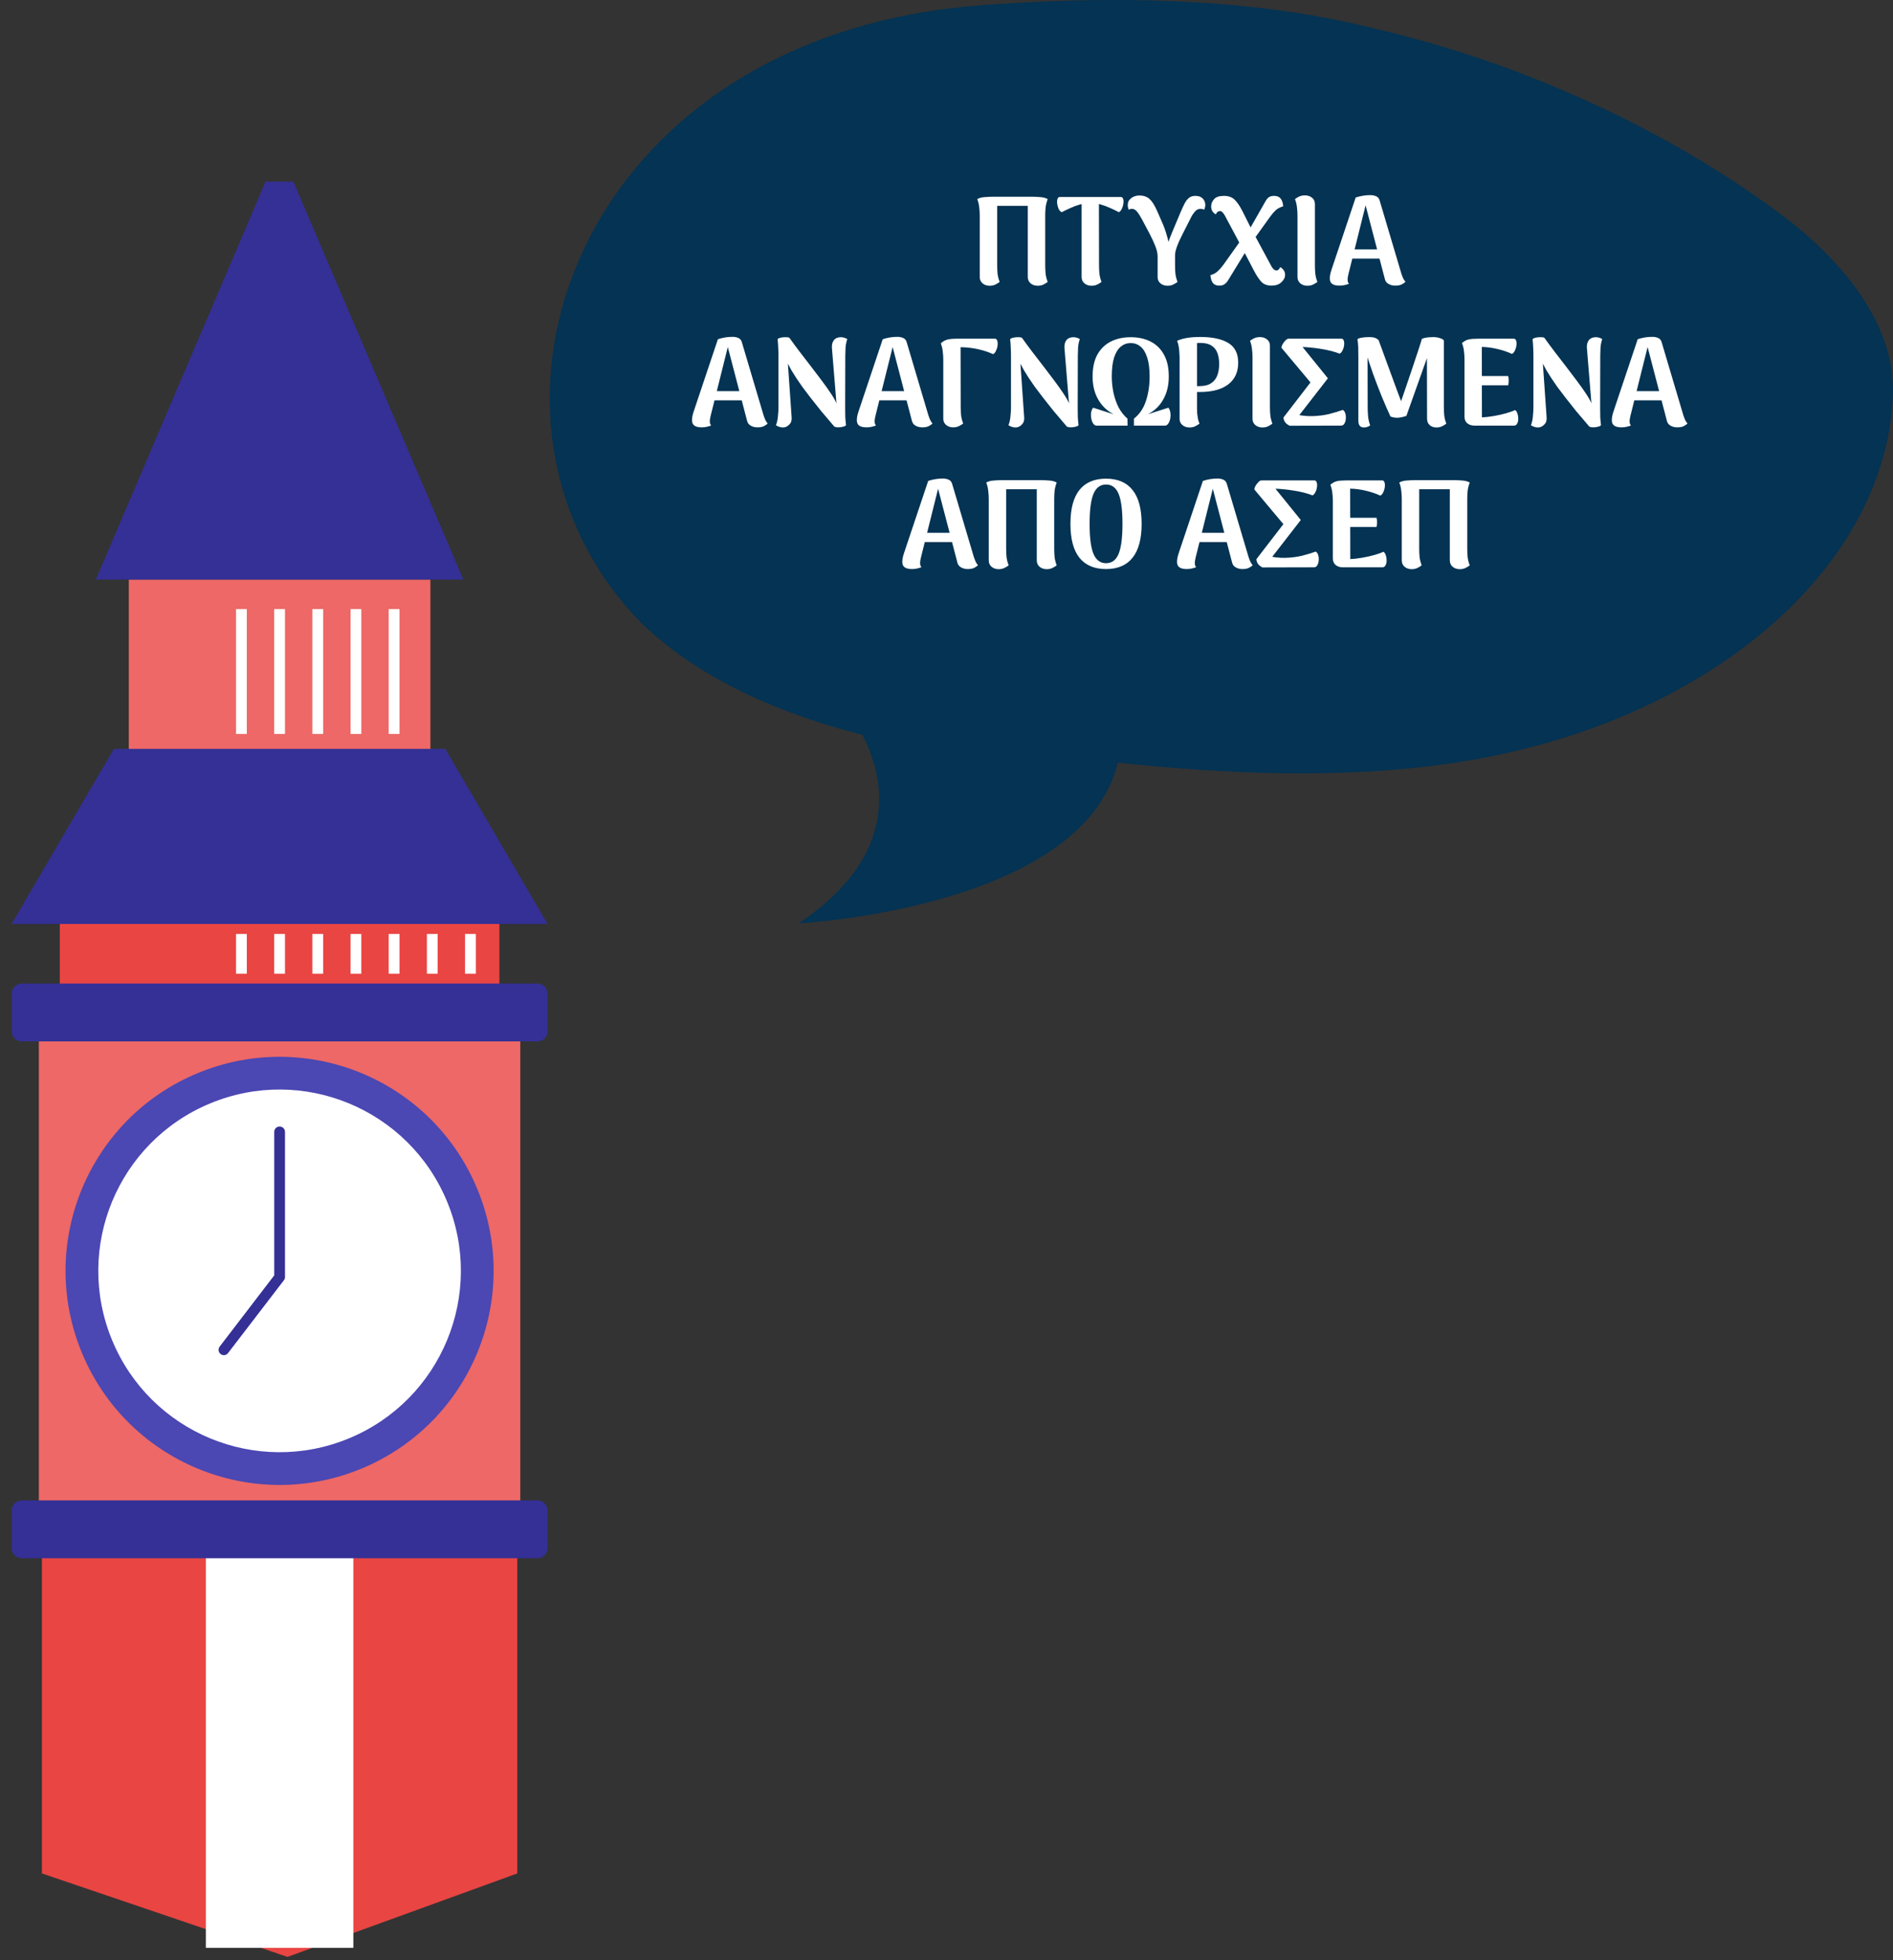 <svg xmlns="http://www.w3.org/2000/svg" width="481" height="498" viewBox="0 0 481 498" fill="none"><rect x="0" y="0" width="481" height="498" fill="#333333" stroke="none"/><path d="M109.364 147.239H32.721V197.527H109.364V147.239Z" fill="#ED6866"></path><path d="M126.891 234.531H15.194V256.867H126.891V234.531Z" fill="#E94543"></path><path d="M126.193 257.21H15.892H10.647V475.94L73.046 497.143L131.438 475.94V257.21H126.193Z" fill="#E94543"></path><path d="M89.782 392.457H52.303V494.85H89.782V392.457Z" fill="white"></path><path d="M132.202 261.704H9.87V384.036H132.202V261.704Z" fill="#ED6866"></path><path d="M91.849 373.095C119.592 361.603 132.767 329.797 121.275 302.054C109.784 274.31 77.977 261.136 50.234 272.627C22.491 284.119 9.316 315.925 20.808 343.669C32.299 371.412 64.106 384.587 91.849 373.095Z" fill="#4B47B3"></path><path d="M88.667 365.413C112.167 355.678 123.327 328.736 113.593 305.236C103.859 281.735 76.917 270.575 53.416 280.31C29.916 290.044 18.756 316.986 28.49 340.487C38.224 363.987 65.166 375.147 88.667 365.413Z" fill="white"></path><path d="M56.889 344.278C56.592 344.276 56.304 344.174 56.072 343.988C55.927 343.883 55.805 343.749 55.713 343.595C55.621 343.441 55.562 343.27 55.539 343.093C55.515 342.915 55.528 342.735 55.577 342.562C55.626 342.39 55.709 342.229 55.822 342.09L69.685 323.997V287.546C69.685 287.184 69.829 286.837 70.085 286.582C70.341 286.326 70.687 286.182 71.049 286.182C71.411 286.182 71.758 286.326 72.013 286.582C72.269 286.837 72.413 287.184 72.413 287.546V324.445C72.411 324.742 72.309 325.03 72.123 325.262L57.97 343.711C57.849 343.885 57.687 344.028 57.499 344.127C57.311 344.226 57.102 344.277 56.889 344.278Z" fill="#343096"></path><path d="M136.564 249.87H5.521C4.102 249.87 2.951 251.02 2.951 252.439V261.994C2.951 263.413 4.102 264.563 5.521 264.563H136.564C137.983 264.563 139.134 263.413 139.134 261.994V252.439C139.134 251.02 137.983 249.87 136.564 249.87Z" fill="#343096"></path><path d="M136.564 381.176H5.521C4.102 381.176 2.951 382.327 2.951 383.746V393.3C2.951 394.719 4.102 395.87 5.521 395.87H136.564C137.983 395.87 139.134 394.719 139.134 393.3V383.746C139.134 382.327 137.983 381.176 136.564 381.176Z" fill="#343096"></path><path d="M62.714 237.271H59.973V247.366H62.714V237.271Z" fill="white"></path><path d="M72.413 237.271H69.672V247.366H72.413V237.271Z" fill="white"></path><path d="M82.112 237.271H79.371V247.366H82.112V237.271Z" fill="white"></path><path d="M91.811 237.271H89.07V247.366H91.811V237.271Z" fill="white"></path><path d="M101.51 237.271H98.769V247.366H101.51V237.271Z" fill="white"></path><path d="M111.209 237.271H108.468V247.366H111.209V237.271Z" fill="white"></path><path d="M120.908 237.271H118.167V247.366H120.908V237.271Z" fill="white"></path><path d="M62.714 154.737H59.973V186.457H62.714V154.737Z" fill="white"></path><path d="M72.413 154.737H69.672V186.457H72.413V154.737Z" fill="white"></path><path d="M82.112 154.737H79.371V186.457H82.112V154.737Z" fill="white"></path><path d="M91.811 154.737H89.07V186.457H91.811V154.737Z" fill="white"></path><path d="M101.51 154.737H98.769V186.457H101.51V154.737Z" fill="white"></path><path d="M113.146 190.239H71.042H28.939L2.951 234.728H71.042H139.134L113.146 190.239Z" fill="#343096"></path><path d="M74.535 46.123H71.042H67.484L24.352 147.239H71.042H117.732L74.535 46.123Z" fill="#343096"></path><path d="M451.557 53.739C432.393 39.593 410.1 27.616 385.502 18.251C373.235 13.608 360.372 9.752 347.077 6.728C322.126 0.698 290.148 -1.753 249.195 1.341C146.434 9.092 112.534 105.616 162.284 157.58C175.859 171.188 195.931 180.799 219.163 186.69C224.952 198.021 228.719 217.243 202.959 234.57C202.959 234.57 275.056 230.833 284.03 193.729C313.076 196.874 344.423 198.073 373.216 193.207C434.999 182.78 479.567 143.711 480.983 100.089C481.539 82.623 468.571 66.183 451.557 53.739Z" fill="#043353"></path><path d="M251.477 72.598C250.76 72.598 250.159 72.397 249.675 71.997C249.19 71.596 248.947 71.048 248.947 70.352V54.697C248.947 54.085 248.905 53.431 248.821 52.736C248.757 52.019 248.589 51.302 248.315 50.585C248.842 50.29 249.464 50.121 250.181 50.079C250.897 50.016 251.583 49.984 252.236 49.984H262.294C262.947 49.984 263.633 50.016 264.35 50.079C265.067 50.121 265.689 50.29 266.216 50.585C265.942 51.302 265.762 52.019 265.678 52.736C265.615 53.431 265.583 54.085 265.583 54.697V67.506C265.583 68.096 265.615 68.76 265.678 69.498C265.762 70.215 265.942 70.921 266.216 71.617C266.026 71.786 265.71 71.986 265.267 72.218C264.824 72.471 264.297 72.598 263.685 72.598C262.969 72.598 262.368 72.397 261.883 71.997C261.398 71.596 261.155 71.048 261.155 70.352V52.293H253.375V67.506C253.375 68.096 253.407 68.76 253.47 69.498C253.554 70.215 253.733 70.921 254.007 71.617C253.818 71.786 253.501 71.986 253.059 72.218C252.616 72.471 252.089 72.598 251.477 72.598ZM277.361 72.598C276.644 72.598 276.043 72.397 275.558 71.997C275.073 71.596 274.83 71.048 274.83 70.352V50.712L279.227 51.091L279.258 67.506C279.258 68.096 279.29 68.76 279.353 69.498C279.437 70.215 279.617 70.921 279.891 71.617C279.701 71.786 279.385 71.986 278.942 72.218C278.499 72.471 277.972 72.598 277.361 72.598ZM269.77 53.906C269.475 53.779 269.222 53.516 269.011 53.115C268.821 52.694 268.695 52.251 268.631 51.787C268.568 51.302 268.589 50.891 268.695 50.553C268.8 50.216 269 50.047 269.296 50.047H284.793C285.088 50.047 285.289 50.216 285.394 50.553C285.499 50.891 285.51 51.302 285.426 51.787C285.362 52.251 285.225 52.694 285.014 53.115C284.825 53.516 284.582 53.779 284.287 53.906C283.676 53.569 282.959 53.221 282.136 52.862C281.314 52.483 280.46 52.166 279.575 51.913C278.689 51.66 277.846 51.534 277.044 51.534C276.243 51.534 275.4 51.66 274.514 51.913C273.629 52.166 272.775 52.483 271.952 52.862C271.151 53.221 270.424 53.569 269.77 53.906ZM296.674 72.598C295.957 72.598 295.356 72.397 294.871 71.997C294.386 71.596 294.143 71.048 294.143 70.352V65.102C294.143 64.364 293.943 63.489 293.542 62.477C293.142 61.465 292.657 60.421 292.088 59.346L290.19 55.772C289.747 54.928 289.325 54.264 288.925 53.779C288.524 53.294 288.092 53.052 287.628 53.052C287.459 53.052 287.312 53.073 287.185 53.115C287.059 53.157 286.932 53.21 286.806 53.273C286.637 52.873 286.553 52.472 286.553 52.072C286.553 51.376 286.837 50.806 287.407 50.364C287.976 49.9 288.682 49.668 289.526 49.668C290.559 49.668 291.402 49.953 292.056 50.522C292.71 51.091 293.353 52.093 293.985 53.526L295.029 55.898C295.661 57.29 296.136 58.555 296.452 59.694C296.79 60.832 297.011 61.834 297.116 62.698C297.243 63.542 297.306 64.237 297.306 64.786L296.104 64.817C296.104 64.501 296.157 64.111 296.262 63.647C296.368 63.183 296.505 62.677 296.674 62.129C296.863 61.56 297.064 60.98 297.274 60.389C297.506 59.799 297.738 59.23 297.97 58.682L299.994 53.874C300.353 53.031 300.69 52.303 301.007 51.692C301.323 51.081 301.692 50.606 302.113 50.269C302.535 49.931 303.073 49.763 303.726 49.763C304.549 49.763 305.171 49.984 305.593 50.427C306.035 50.87 306.257 51.418 306.257 52.072C306.257 52.409 306.172 52.809 306.004 53.273C305.898 53.21 305.751 53.157 305.561 53.115C305.371 53.073 305.202 53.052 305.055 53.052C304.486 53.052 304.001 53.294 303.6 53.779C303.199 54.243 302.883 54.718 302.651 55.203L300.564 59.314C300.416 59.63 300.226 60.02 299.994 60.484C299.763 60.927 299.541 61.412 299.33 61.939C299.119 62.445 298.94 62.951 298.793 63.457C298.645 63.942 298.571 64.396 298.571 64.817V67.506C298.571 68.096 298.603 68.76 298.666 69.498C298.75 70.215 298.93 70.921 299.204 71.617C299.014 71.786 298.698 71.986 298.255 72.218C297.812 72.471 297.285 72.598 296.674 72.598ZM323.084 72.566C321.967 72.566 321.092 72.229 320.459 71.554C319.848 70.858 319.236 69.93 318.625 68.771L315.431 62.635L311.193 54.697C310.982 54.338 310.781 54.075 310.592 53.906C310.423 53.716 310.223 53.621 309.991 53.621C309.759 53.621 309.537 53.706 309.327 53.874C309.137 54.043 309.021 54.243 308.979 54.475C308.641 54.306 308.346 54.053 308.093 53.716C307.861 53.358 307.745 52.936 307.745 52.451C307.745 51.776 307.988 51.165 308.473 50.617C308.958 50.047 309.801 49.763 311.003 49.763C312.162 49.763 313.069 50.09 313.723 50.743C314.376 51.376 315.019 52.314 315.652 53.558L318.277 58.776L323.053 67.632C323.243 67.991 323.453 68.265 323.685 68.454C323.917 68.623 324.139 68.707 324.35 68.707C324.539 68.707 324.729 68.623 324.919 68.454C325.109 68.265 325.225 68.064 325.267 67.854C325.604 68.001 325.899 68.254 326.152 68.613C326.405 68.95 326.532 69.351 326.532 69.814C326.532 70.51 326.216 71.143 325.583 71.712C324.972 72.281 324.139 72.566 323.084 72.566ZM309.833 72.566C309.116 72.566 308.578 72.355 308.22 71.933C307.861 71.491 307.64 70.816 307.555 69.909C308.314 69.698 308.936 69.361 309.421 68.897C309.927 68.433 310.402 67.896 310.845 67.284L315.778 60.358L317.613 62.129L312.015 71.269C311.783 71.649 311.498 71.955 311.161 72.186C310.845 72.44 310.402 72.566 309.833 72.566ZM317.898 61.781L316.474 60.042L321.598 51.059C321.788 50.701 322.041 50.395 322.357 50.142C322.694 49.889 323.158 49.763 323.749 49.763C324.465 49.763 325.003 49.974 325.362 50.395C325.741 50.817 325.973 51.492 326.057 52.419C325.277 52.63 324.634 52.968 324.128 53.431C323.643 53.895 323.19 54.422 322.768 55.013L317.898 61.781ZM332.214 72.598C331.497 72.598 330.896 72.397 330.411 71.997C329.926 71.596 329.683 71.048 329.683 70.352V54.697C329.683 54.085 329.641 53.431 329.557 52.736C329.494 52.019 329.325 51.302 329.051 50.585C329.241 50.416 329.557 50.216 330 49.984C330.442 49.752 330.97 49.636 331.581 49.636C332.298 49.636 332.899 49.837 333.384 50.237C333.869 50.617 334.111 51.154 334.111 51.85V67.506C334.111 68.096 334.143 68.76 334.206 69.498C334.29 70.215 334.47 70.921 334.744 71.617C334.554 71.786 334.238 71.986 333.795 72.218C333.352 72.471 332.825 72.598 332.214 72.598ZM348.206 49.573C348.734 49.573 349.219 49.668 349.661 49.858C350.125 50.047 350.431 50.427 350.579 50.996L356.082 69.53C356.166 69.804 356.293 70.141 356.461 70.542C356.63 70.942 356.851 71.29 357.125 71.586C356.936 71.796 356.64 72.007 356.24 72.218C355.839 72.45 355.27 72.566 354.532 72.566C353.857 72.566 353.277 72.418 352.792 72.123C352.307 71.849 352.002 71.427 351.875 70.858L346.752 51.249L347.194 51.344L342.64 69.593C342.577 69.846 342.524 70.099 342.482 70.352C342.44 70.584 342.419 70.816 342.419 71.048C342.419 71.301 342.45 71.512 342.514 71.68C342.577 71.849 342.661 71.986 342.767 72.092C342.45 72.218 342.102 72.324 341.723 72.408C341.364 72.513 340.911 72.566 340.363 72.566C339.519 72.566 338.897 72.418 338.497 72.123C338.096 71.849 337.896 71.385 337.896 70.732C337.896 70.458 337.928 70.131 337.991 69.751C338.075 69.351 338.191 68.929 338.339 68.486L344.474 50.174C345.697 49.773 346.941 49.573 348.206 49.573ZM342.45 63.362H352.951V65.703H342.45V63.362ZM186.147 85.573C186.674 85.573 187.159 85.668 187.602 85.858C188.066 86.047 188.371 86.427 188.519 86.996L194.022 105.53C194.106 105.804 194.233 106.141 194.402 106.542C194.57 106.943 194.792 107.29 195.066 107.586C194.876 107.796 194.581 108.007 194.18 108.218C193.78 108.45 193.21 108.566 192.472 108.566C191.798 108.566 191.218 108.418 190.733 108.123C190.248 107.849 189.942 107.427 189.816 106.858L184.692 87.249L185.135 87.344L180.581 105.593C180.517 105.846 180.465 106.099 180.422 106.352C180.38 106.584 180.359 106.816 180.359 107.048C180.359 107.301 180.391 107.512 180.454 107.681C180.517 107.849 180.602 107.986 180.707 108.092C180.391 108.218 180.043 108.324 179.663 108.408C179.305 108.513 178.852 108.566 178.303 108.566C177.46 108.566 176.838 108.418 176.437 108.123C176.037 107.849 175.836 107.385 175.836 106.732C175.836 106.458 175.868 106.131 175.931 105.751C176.016 105.351 176.132 104.929 176.279 104.486L182.415 86.174C183.638 85.773 184.882 85.573 186.147 85.573ZM180.391 99.362H190.891V101.703H180.391V99.362ZM198.97 108.598C198.654 108.598 198.337 108.545 198.021 108.44C197.705 108.334 197.42 108.197 197.167 108.028C197.441 107.312 197.61 106.531 197.673 105.688C197.757 104.823 197.8 104.096 197.8 103.506V90.665C197.8 89.716 197.779 88.894 197.736 88.198C197.715 87.502 197.663 86.828 197.578 86.174C197.747 85.984 198.042 85.847 198.464 85.763C198.907 85.678 199.339 85.647 199.761 85.668C200.203 85.668 200.488 85.731 200.614 85.858C201.374 86.933 202.227 88.093 203.176 89.337C204.125 90.559 205.084 91.804 206.054 93.069C207.024 94.334 207.952 95.557 208.838 96.737C209.723 97.918 210.493 99.004 211.146 99.995C211.8 100.965 212.264 101.787 212.538 102.462L211.399 88.546C211.315 87.724 211.452 87.049 211.811 86.522C212.169 85.995 212.728 85.71 213.487 85.668C213.782 85.647 214.088 85.678 214.404 85.763C214.741 85.847 215.037 85.974 215.29 86.142C215.058 86.796 214.91 87.523 214.847 88.325C214.805 89.126 214.784 89.779 214.784 90.285L214.752 103.601C214.752 104.549 214.762 105.361 214.784 106.036C214.826 106.711 214.889 107.375 214.973 108.028C214.826 108.197 214.562 108.324 214.183 108.408C213.803 108.513 213.403 108.566 212.981 108.566C212.58 108.566 212.253 108.503 212 108.376C210.756 106.921 209.628 105.593 208.616 104.391C207.625 103.168 206.74 102.051 205.96 101.039C205.179 100.027 204.484 99.109 203.872 98.287C203.282 97.444 202.755 96.674 202.291 95.978C201.827 95.261 201.426 94.618 201.089 94.049C200.752 93.459 200.456 92.91 200.203 92.404L201.152 106.068C201.215 106.827 201.005 107.438 200.52 107.902C200.035 108.366 199.518 108.598 198.97 108.598ZM228.029 85.573C228.556 85.573 229.041 85.668 229.483 85.858C229.947 86.047 230.253 86.427 230.401 86.996L235.904 105.53C235.988 105.804 236.115 106.141 236.283 106.542C236.452 106.943 236.673 107.29 236.947 107.586C236.758 107.796 236.462 108.007 236.062 108.218C235.661 108.45 235.092 108.566 234.354 108.566C233.679 108.566 233.099 108.418 232.614 108.123C232.13 107.849 231.824 107.427 231.697 106.858L226.574 87.249L227.016 87.344L222.462 105.593C222.399 105.846 222.346 106.099 222.304 106.352C222.262 106.584 222.241 106.816 222.241 107.048C222.241 107.301 222.272 107.512 222.336 107.681C222.399 107.849 222.483 107.986 222.589 108.092C222.272 108.218 221.924 108.324 221.545 108.408C221.186 108.513 220.733 108.566 220.185 108.566C219.342 108.566 218.72 108.418 218.319 108.123C217.918 107.849 217.718 107.385 217.718 106.732C217.718 106.458 217.75 106.131 217.813 105.751C217.897 105.351 218.013 104.929 218.161 104.486L224.296 86.174C225.519 85.773 226.763 85.573 228.029 85.573ZM222.272 99.362H232.773V101.703H222.272V99.362ZM242.211 108.566C241.495 108.566 240.894 108.366 240.409 107.965C239.924 107.565 239.681 107.016 239.681 106.321V91.329C239.681 90.718 239.639 90.064 239.555 89.368C239.491 88.651 239.323 87.934 239.049 87.218C239.597 86.733 240.156 86.416 240.725 86.269C241.294 86.121 242.074 86.047 243.065 86.047H252.807C253.102 86.047 253.302 86.227 253.408 86.585C253.513 86.922 253.534 87.334 253.471 87.819C253.408 88.282 253.27 88.725 253.06 89.147C252.87 89.569 252.627 89.843 252.332 89.969C251.236 89.463 250.002 89.052 248.632 88.736C247.282 88.419 245.764 88.24 244.077 88.198L244.109 103.506C244.109 104.096 244.141 104.75 244.204 105.467C244.288 106.183 244.468 106.89 244.742 107.586C244.552 107.754 244.236 107.955 243.793 108.187C243.35 108.44 242.823 108.566 242.211 108.566ZM258.055 108.598C257.739 108.598 257.422 108.545 257.106 108.44C256.79 108.334 256.505 108.197 256.252 108.028C256.526 107.312 256.695 106.531 256.758 105.688C256.843 104.823 256.885 104.096 256.885 103.506V90.665C256.885 89.716 256.864 88.894 256.822 88.198C256.8 87.502 256.748 86.828 256.663 86.174C256.832 85.984 257.127 85.847 257.549 85.763C257.992 85.678 258.424 85.647 258.846 85.668C259.289 85.668 259.573 85.731 259.7 85.858C260.459 86.933 261.313 88.093 262.261 89.337C263.21 90.559 264.17 91.804 265.14 93.069C266.109 94.334 267.037 95.557 267.923 96.737C268.808 97.918 269.578 99.004 270.232 99.995C270.885 100.965 271.349 101.787 271.623 102.462L270.485 88.546C270.4 87.724 270.537 87.049 270.896 86.522C271.254 85.995 271.813 85.71 272.572 85.668C272.867 85.647 273.173 85.678 273.489 85.763C273.827 85.847 274.122 85.974 274.375 86.142C274.143 86.796 273.995 87.523 273.932 88.325C273.89 89.126 273.869 89.779 273.869 90.285L273.837 103.601C273.837 104.549 273.848 105.361 273.869 106.036C273.911 106.711 273.974 107.375 274.059 108.028C273.911 108.197 273.647 108.324 273.268 108.408C272.888 108.513 272.488 108.566 272.066 108.566C271.665 108.566 271.339 108.503 271.086 108.376C269.842 106.921 268.713 105.593 267.701 104.391C266.71 103.168 265.825 102.051 265.045 101.039C264.265 100.027 263.569 99.109 262.957 98.287C262.367 97.444 261.84 96.674 261.376 95.978C260.912 95.261 260.511 94.618 260.174 94.049C259.837 93.459 259.542 92.91 259.289 92.404L260.237 106.068C260.301 106.827 260.09 107.438 259.605 107.902C259.12 108.366 258.603 108.598 258.055 108.598ZM286.513 106.384L285.501 106.226C283.919 105.804 282.538 105.129 281.358 104.201C280.177 103.253 279.26 102.061 278.606 100.628C277.952 99.194 277.625 97.528 277.625 95.63C277.625 93.395 278.026 91.55 278.827 90.096C279.65 88.62 280.788 87.513 282.243 86.775C283.698 86.037 285.385 85.668 287.303 85.668C289.243 85.668 290.93 86.037 292.364 86.775C293.819 87.513 294.947 88.62 295.748 90.096C296.57 91.55 296.981 93.395 296.981 95.63C296.981 97.528 296.655 99.194 296.001 100.628C295.368 102.061 294.462 103.253 293.281 104.201C292.1 105.129 290.709 105.804 289.106 106.226L288.094 106.384C289.528 105.266 290.551 103.769 291.162 101.893C291.795 100.016 292.111 97.929 292.111 95.63C292.111 93.648 291.9 92.035 291.478 90.791C291.078 89.547 290.519 88.63 289.802 88.04C289.085 87.45 288.252 87.154 287.303 87.154C286.376 87.154 285.543 87.45 284.805 88.04C284.088 88.63 283.519 89.547 283.097 90.791C282.696 92.035 282.496 93.648 282.496 95.63C282.496 97.043 282.644 98.435 282.939 99.805C283.234 101.176 283.677 102.43 284.267 103.569C284.879 104.686 285.627 105.625 286.513 106.384ZM278.574 108.123C278.3 108.123 278.047 107.965 277.815 107.649C277.583 107.333 277.415 106.932 277.309 106.447C277.204 105.962 277.172 105.467 277.214 104.961C277.278 104.433 277.457 103.97 277.752 103.569L286.481 106.384L286.513 108.123H278.574ZM288.126 108.123V106.384L296.887 103.569C297.182 103.97 297.35 104.433 297.393 104.961C297.456 105.467 297.435 105.962 297.329 106.447C297.224 106.932 297.055 107.333 296.823 107.649C296.591 107.965 296.338 108.123 296.064 108.123H288.126ZM302.254 108.598C301.537 108.598 300.936 108.397 300.451 107.997C299.966 107.596 299.724 107.048 299.724 106.352V90.697C299.724 90.359 299.703 89.959 299.661 89.495C299.64 89.031 299.587 88.546 299.502 88.04C299.418 87.534 299.281 87.049 299.091 86.585C299.766 86.269 300.588 86.026 301.558 85.858C302.528 85.689 303.667 85.605 304.974 85.605C308.052 85.605 310.424 86.111 312.09 87.123C313.777 88.135 314.62 89.811 314.62 92.151C314.62 94.513 313.777 96.347 312.09 97.655C310.403 98.941 308 99.584 304.879 99.584C304.668 99.584 304.457 99.584 304.247 99.584C304.036 99.584 303.814 99.573 303.582 99.552L303.361 98.034C303.572 98.055 303.772 98.076 303.962 98.097C304.173 98.097 304.405 98.097 304.658 98.097C305.965 98.097 306.988 97.855 307.726 97.37C308.464 96.885 308.991 96.221 309.307 95.377C309.623 94.534 309.781 93.564 309.781 92.468C309.781 91.413 309.634 90.486 309.339 89.684C309.043 88.883 308.548 88.261 307.852 87.819C307.177 87.355 306.25 87.123 305.069 87.123C304.9 87.123 304.732 87.123 304.563 87.123C304.415 87.123 304.278 87.133 304.152 87.154V103.759C304.152 104.096 304.162 104.486 304.183 104.929C304.226 105.372 304.289 105.825 304.373 106.289C304.457 106.732 304.595 107.174 304.784 107.617C304.595 107.786 304.278 107.986 303.835 108.218C303.393 108.471 302.866 108.598 302.254 108.598ZM320.786 108.598C320.069 108.598 319.468 108.397 318.983 107.997C318.498 107.596 318.256 107.048 318.256 106.352V90.697C318.256 90.085 318.213 89.431 318.129 88.736C318.066 88.019 317.897 87.302 317.623 86.585C317.813 86.416 318.129 86.216 318.572 85.984C319.015 85.752 319.542 85.636 320.153 85.636C320.87 85.636 321.471 85.837 321.956 86.237C322.441 86.617 322.683 87.154 322.683 87.85V103.506C322.683 104.096 322.715 104.76 322.778 105.498C322.863 106.215 323.042 106.921 323.316 107.617C323.126 107.786 322.81 107.986 322.367 108.218C321.924 108.471 321.397 108.598 320.786 108.598ZM327.702 108.155C327.238 107.944 326.869 107.67 326.595 107.333C326.32 106.995 326.162 106.574 326.12 106.068L333.553 96.421L333.616 97.908L325.614 88.356C325.614 88.103 325.709 87.797 325.899 87.439C326.11 87.081 326.352 86.764 326.626 86.49C326.921 86.195 327.174 86.047 327.385 86.047H340.859C341.154 86.047 341.354 86.216 341.459 86.553C341.565 86.891 341.586 87.291 341.523 87.755C341.459 88.219 341.322 88.651 341.112 89.052C340.922 89.453 340.679 89.716 340.384 89.843C339.014 89.316 337.443 88.915 335.672 88.641C333.901 88.346 332.15 88.177 330.421 88.135V87.471L337.411 96.105L329.062 106.858L328.461 105.087C330.211 105.551 331.866 105.762 333.426 105.72C334.986 105.677 336.42 105.498 337.727 105.182C339.056 104.845 340.205 104.497 341.175 104.138C341.47 104.265 341.681 104.539 341.807 104.961C341.955 105.382 342.008 105.836 341.965 106.321C341.944 106.805 341.828 107.227 341.618 107.586C341.428 107.944 341.133 108.123 340.732 108.123L327.702 108.155ZM366.876 103.506C366.876 104.096 366.907 104.76 366.971 105.498C367.055 106.215 367.234 106.921 367.508 107.617C367.319 107.786 367.002 107.986 366.56 108.218C366.117 108.471 365.59 108.598 364.978 108.598C364.303 108.598 363.734 108.397 363.27 107.997C362.827 107.596 362.606 107.048 362.606 106.352L362.574 90.665L363.239 89.115L357.356 105.656C356.555 105.93 355.827 106.089 355.174 106.131C354.541 106.152 353.919 106.046 353.308 105.814C352.591 104.254 351.842 102.536 351.062 100.659C350.303 98.783 349.565 96.853 348.848 94.871C348.152 92.889 347.52 90.971 346.951 89.115L347.488 90.001L347.52 103.537C347.52 104.128 347.551 104.855 347.615 105.72C347.699 106.563 347.878 107.343 348.152 108.06C347.963 108.229 347.731 108.355 347.457 108.44C347.182 108.545 346.898 108.598 346.603 108.598C346.075 108.598 345.696 108.44 345.464 108.123C345.253 107.807 345.148 107.385 345.148 106.858V90.602C345.148 89.653 345.137 88.841 345.116 88.166C345.095 87.492 345.032 86.828 344.926 86.174C345.116 86.005 345.453 85.879 345.938 85.794C346.444 85.689 347.13 85.636 347.994 85.636C348.542 85.636 348.996 85.7 349.354 85.826C349.713 85.953 350.029 86.153 350.303 86.427C351.336 89.231 352.359 92.025 353.371 94.808C354.383 97.591 355.384 100.29 356.375 102.905L355.711 102.81C356.133 101.608 356.586 100.28 357.071 98.825C357.577 97.37 358.083 95.883 358.589 94.365C359.117 92.826 359.612 91.34 360.076 89.906C360.561 88.472 360.972 87.186 361.309 86.047C361.858 85.858 362.385 85.742 362.891 85.7C363.418 85.657 363.829 85.636 364.124 85.636C364.799 85.636 365.4 85.731 365.927 85.921C366.475 86.09 366.791 86.29 366.876 86.522V103.506ZM374.651 108.123C373.934 108.123 373.333 107.934 372.848 107.554C372.363 107.153 372.121 106.595 372.121 105.878V91.266C372.121 90.654 372.079 90.001 371.994 89.305C371.931 88.588 371.763 87.871 371.488 87.154C372.037 86.669 372.595 86.364 373.165 86.237C373.734 86.111 374.514 86.047 375.505 86.047H384.645C384.941 86.047 385.141 86.216 385.246 86.553C385.352 86.891 385.373 87.302 385.31 87.787C385.246 88.251 385.109 88.694 384.898 89.115C384.709 89.516 384.466 89.779 384.171 89.906C383.075 89.4 381.862 88.989 380.534 88.672C379.227 88.356 377.888 88.177 376.517 88.135L376.549 106.036C377.477 105.994 378.489 105.878 379.585 105.688C380.681 105.498 381.715 105.266 382.685 104.992C383.654 104.718 384.414 104.444 384.962 104.17C385.236 104.339 385.436 104.634 385.563 105.055C385.71 105.477 385.784 105.93 385.784 106.415C385.784 106.879 385.689 107.28 385.499 107.617C385.331 107.955 385.067 108.123 384.709 108.123H374.651ZM375.727 97.876V95.536H383.222C383.328 95.936 383.37 96.347 383.349 96.769C383.349 97.17 383.307 97.539 383.222 97.876H375.727ZM390.804 108.598C390.487 108.598 390.171 108.545 389.855 108.44C389.539 108.334 389.254 108.197 389.001 108.028C389.275 107.312 389.444 106.531 389.507 105.688C389.591 104.823 389.633 104.096 389.633 103.506V90.665C389.633 89.716 389.612 88.894 389.57 88.198C389.549 87.502 389.496 86.828 389.412 86.174C389.581 85.984 389.876 85.847 390.298 85.763C390.74 85.678 391.173 85.647 391.594 85.668C392.037 85.668 392.322 85.731 392.448 85.858C393.207 86.933 394.061 88.093 395.01 89.337C395.959 90.559 396.918 91.804 397.888 93.069C398.858 94.334 399.786 95.557 400.671 96.737C401.557 97.918 402.327 99.004 402.98 99.995C403.634 100.965 404.098 101.787 404.372 102.462L403.233 88.546C403.149 87.724 403.286 87.049 403.644 86.522C404.003 85.995 404.562 85.71 405.321 85.668C405.616 85.647 405.922 85.678 406.238 85.763C406.575 85.847 406.87 85.974 407.123 86.142C406.891 86.796 406.744 87.523 406.681 88.325C406.638 89.126 406.617 89.779 406.617 90.285L406.586 103.601C406.586 104.549 406.596 105.361 406.617 106.036C406.66 106.711 406.723 107.375 406.807 108.028C406.66 108.197 406.396 108.324 406.016 108.408C405.637 108.513 405.236 108.566 404.815 108.566C404.414 108.566 404.087 108.503 403.834 108.376C402.59 106.921 401.462 105.593 400.45 104.391C399.459 103.168 398.573 102.051 397.793 101.039C397.013 100.027 396.317 99.109 395.706 98.287C395.116 97.444 394.588 96.674 394.125 95.978C393.661 95.261 393.26 94.618 392.923 94.049C392.585 93.459 392.29 92.91 392.037 92.404L392.986 106.068C393.049 106.827 392.838 107.438 392.353 107.902C391.868 108.366 391.352 108.598 390.804 108.598ZM419.862 85.573C420.389 85.573 420.874 85.668 421.317 85.858C421.781 86.047 422.087 86.427 422.234 86.996L427.738 105.53C427.822 105.804 427.948 106.141 428.117 106.542C428.286 106.943 428.507 107.29 428.781 107.586C428.591 107.796 428.296 108.007 427.896 108.218C427.495 108.45 426.926 108.566 426.188 108.566C425.513 108.566 424.933 108.418 424.448 108.123C423.963 107.849 423.658 107.427 423.531 106.858L418.407 87.249L418.85 87.344L414.296 105.593C414.233 105.846 414.18 106.099 414.138 106.352C414.096 106.584 414.074 106.816 414.074 107.048C414.074 107.301 414.106 107.512 414.169 107.681C414.233 107.849 414.317 107.986 414.422 108.092C414.106 108.218 413.758 108.324 413.379 108.408C413.02 108.513 412.567 108.566 412.019 108.566C411.175 108.566 410.553 108.418 410.153 108.123C409.752 107.849 409.552 107.385 409.552 106.732C409.552 106.458 409.583 106.131 409.647 105.751C409.731 105.351 409.847 104.929 409.995 104.486L416.13 86.174C417.353 85.773 418.597 85.573 419.862 85.573ZM414.106 99.362H424.606V101.703H414.106V99.362ZM239.58 121.573C240.107 121.573 240.592 121.668 241.035 121.858C241.499 122.047 241.804 122.427 241.952 122.996L247.455 141.53C247.539 141.804 247.666 142.141 247.835 142.542C248.003 142.943 248.225 143.29 248.499 143.586C248.309 143.796 248.014 144.007 247.613 144.218C247.213 144.45 246.643 144.566 245.905 144.566C245.231 144.566 244.651 144.418 244.166 144.123C243.681 143.849 243.375 143.427 243.249 142.858L238.125 123.249L238.568 123.344L234.014 141.593C233.95 141.846 233.898 142.099 233.855 142.352C233.813 142.584 233.792 142.816 233.792 143.048C233.792 143.301 233.824 143.512 233.887 143.681C233.95 143.849 234.035 143.986 234.14 144.092C233.824 144.218 233.476 144.324 233.096 144.408C232.738 144.513 232.285 144.566 231.736 144.566C230.893 144.566 230.271 144.418 229.87 144.123C229.47 143.849 229.269 143.385 229.269 142.732C229.269 142.458 229.301 142.131 229.364 141.751C229.449 141.351 229.565 140.929 229.712 140.486L235.848 122.174C237.071 121.773 238.315 121.573 239.58 121.573ZM233.824 135.363H244.324V137.703H233.824V135.363ZM253.763 144.598C253.046 144.598 252.445 144.397 251.96 143.997C251.475 143.596 251.233 143.048 251.233 142.352V126.697C251.233 126.085 251.19 125.431 251.106 124.736C251.043 124.019 250.874 123.302 250.6 122.585C251.127 122.29 251.749 122.121 252.466 122.079C253.183 122.016 253.868 121.984 254.522 121.984H264.579C265.233 121.984 265.918 122.016 266.635 122.079C267.352 122.121 267.974 122.29 268.501 122.585C268.227 123.302 268.048 124.019 267.964 124.736C267.9 125.431 267.869 126.085 267.869 126.697V139.506C267.869 140.096 267.9 140.76 267.964 141.498C268.048 142.215 268.227 142.921 268.501 143.617C268.311 143.786 267.995 143.986 267.552 144.218C267.11 144.471 266.582 144.598 265.971 144.598C265.254 144.598 264.653 144.397 264.168 143.997C263.683 143.596 263.441 143.048 263.441 142.352V124.293H255.66V139.506C255.66 140.096 255.692 140.76 255.755 141.498C255.84 142.215 256.019 142.921 256.293 143.617C256.103 143.786 255.787 143.986 255.344 144.218C254.901 144.471 254.374 144.598 253.763 144.598ZM281.038 144.566C278.065 144.566 275.809 143.607 274.27 141.688C272.751 139.769 271.992 136.902 271.992 133.085C271.992 129.269 272.751 126.401 274.27 124.483C275.809 122.564 278.065 121.605 281.038 121.605C284.011 121.605 286.256 122.564 287.774 124.483C289.314 126.401 290.083 129.269 290.083 133.085C290.083 136.902 289.314 139.769 287.774 141.688C286.256 143.607 284.011 144.566 281.038 144.566ZM281.038 143.08C282.514 143.08 283.579 142.289 284.232 140.708C284.886 139.126 285.213 136.585 285.213 133.085C285.213 129.585 284.886 127.044 284.232 125.463C283.579 123.882 282.514 123.091 281.038 123.091C279.583 123.091 278.518 123.882 277.843 125.463C277.19 127.044 276.863 129.585 276.863 133.085C276.863 136.585 277.19 139.126 277.843 140.708C278.518 142.289 279.583 143.08 281.038 143.08ZM309.383 121.573C309.91 121.573 310.395 121.668 310.837 121.858C311.301 122.047 311.607 122.427 311.755 122.996L317.258 141.53C317.342 141.804 317.469 142.141 317.637 142.542C317.806 142.943 318.027 143.29 318.302 143.586C318.112 143.796 317.817 144.007 317.416 144.218C317.015 144.45 316.446 144.566 315.708 144.566C315.033 144.566 314.454 144.418 313.969 144.123C313.484 143.849 313.178 143.427 313.051 142.858L307.928 123.249L308.371 123.344L303.816 141.593C303.753 141.846 303.7 142.099 303.658 142.352C303.616 142.584 303.595 142.816 303.595 143.048C303.595 143.301 303.626 143.512 303.69 143.681C303.753 143.849 303.837 143.986 303.943 144.092C303.626 144.218 303.279 144.324 302.899 144.408C302.541 144.513 302.087 144.566 301.539 144.566C300.696 144.566 300.074 144.418 299.673 144.123C299.272 143.849 299.072 143.385 299.072 142.732C299.072 142.458 299.104 142.131 299.167 141.751C299.251 141.351 299.367 140.929 299.515 140.486L305.651 122.174C306.873 121.773 308.118 121.573 309.383 121.573ZM303.626 135.363H314.127V137.703H303.626V135.363ZM320.814 144.155C320.35 143.944 319.981 143.67 319.707 143.333C319.433 142.995 319.275 142.574 319.233 142.068L326.665 132.421L326.728 133.908L318.727 124.356C318.727 124.103 318.821 123.797 319.011 123.439C319.222 123.081 319.464 122.764 319.739 122.49C320.034 122.195 320.287 122.047 320.498 122.047H333.971C334.266 122.047 334.466 122.216 334.572 122.553C334.677 122.891 334.698 123.291 334.635 123.755C334.572 124.219 334.435 124.651 334.224 125.052C334.034 125.453 333.792 125.716 333.497 125.843C332.126 125.316 330.555 124.915 328.784 124.641C327.013 124.346 325.263 124.177 323.534 124.135V123.471L330.524 132.105L322.174 142.858L321.573 141.087C323.323 141.551 324.978 141.762 326.538 141.72C328.099 141.677 329.533 141.498 330.84 141.182C332.168 140.845 333.317 140.497 334.287 140.138C334.582 140.265 334.793 140.539 334.92 140.961C335.067 141.382 335.12 141.836 335.078 142.321C335.057 142.805 334.941 143.227 334.73 143.586C334.54 143.944 334.245 144.123 333.844 144.123L320.814 144.155ZM341.201 144.123C340.485 144.123 339.884 143.934 339.399 143.554C338.914 143.153 338.671 142.595 338.671 141.878V127.266C338.671 126.654 338.629 126.001 338.545 125.305C338.482 124.588 338.313 123.871 338.039 123.154C338.587 122.669 339.146 122.364 339.715 122.237C340.284 122.111 341.064 122.047 342.055 122.047H351.196C351.491 122.047 351.691 122.216 351.797 122.553C351.902 122.891 351.923 123.302 351.86 123.787C351.797 124.251 351.66 124.694 351.449 125.115C351.259 125.516 351.017 125.779 350.721 125.906C349.625 125.4 348.413 124.989 347.084 124.672C345.777 124.356 344.438 124.177 343.068 124.135L343.099 142.036C344.027 141.994 345.039 141.878 346.135 141.688C347.232 141.498 348.265 141.266 349.235 140.992C350.205 140.718 350.964 140.444 351.512 140.17C351.786 140.339 351.986 140.634 352.113 141.055C352.261 141.477 352.334 141.93 352.334 142.415C352.334 142.879 352.239 143.28 352.05 143.617C351.881 143.955 351.617 144.123 351.259 144.123H341.201ZM342.277 133.876V131.536H349.773C349.878 131.936 349.92 132.347 349.899 132.769C349.899 133.17 349.857 133.539 349.773 133.876H342.277ZM358.714 144.598C357.997 144.598 357.396 144.397 356.911 143.997C356.426 143.596 356.184 143.048 356.184 142.352V126.697C356.184 126.085 356.142 125.431 356.057 124.736C355.994 124.019 355.825 123.302 355.551 122.585C356.078 122.29 356.7 122.121 357.417 122.079C358.134 122.016 358.819 121.984 359.473 121.984H369.53C370.184 121.984 370.869 122.016 371.586 122.079C372.303 122.121 372.925 122.29 373.452 122.585C373.178 123.302 372.999 124.019 372.915 124.736C372.851 125.431 372.82 126.085 372.82 126.697V139.506C372.82 140.096 372.851 140.76 372.915 141.498C372.999 142.215 373.178 142.921 373.452 143.617C373.263 143.786 372.946 143.986 372.503 144.218C372.061 144.471 371.534 144.598 370.922 144.598C370.205 144.598 369.604 144.397 369.119 143.997C368.634 143.596 368.392 143.048 368.392 142.352V124.293H360.612V139.506C360.612 140.096 360.643 140.76 360.706 141.498C360.791 142.215 360.97 142.921 361.244 143.617C361.054 143.786 360.738 143.986 360.295 144.218C359.853 144.471 359.325 144.598 358.714 144.598Z" fill="white"></path></svg>